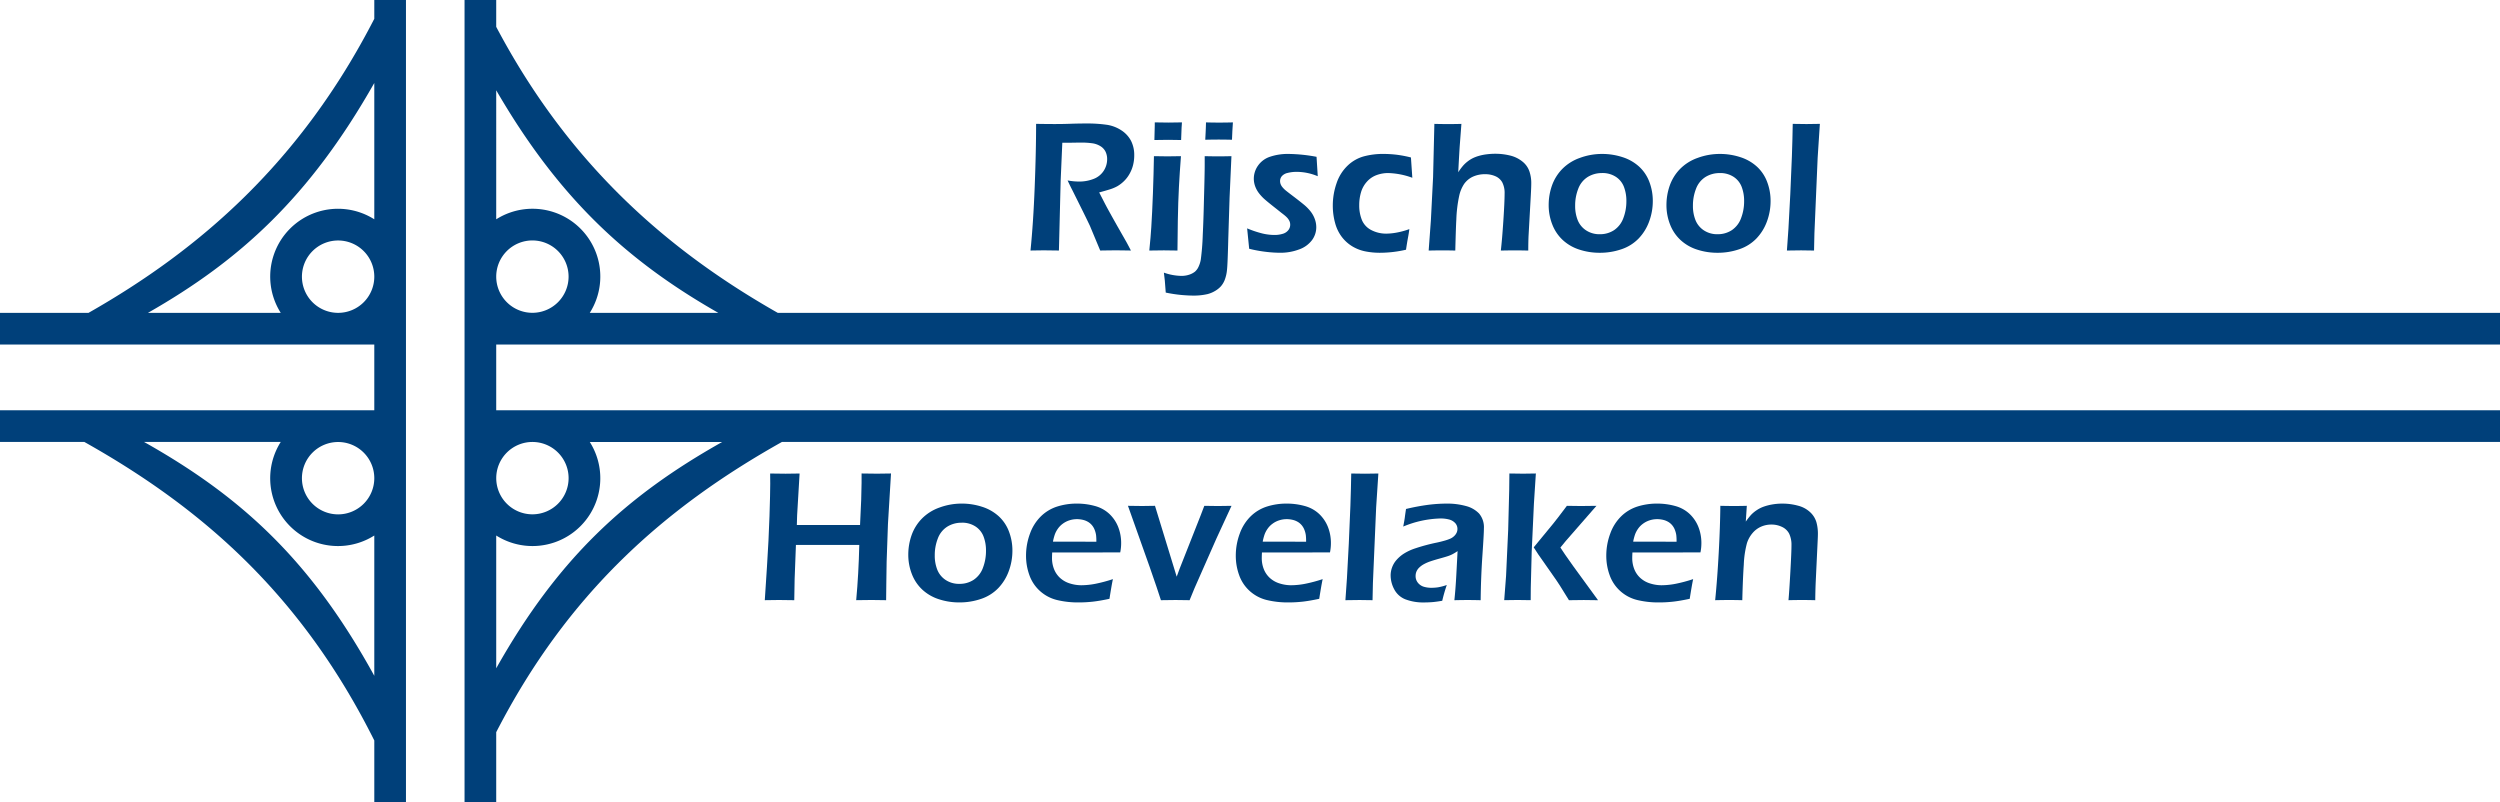<svg xmlns="http://www.w3.org/2000/svg" width="504.447" height="161.922"><g data-name="Group 23"><g fill="#00407a" data-name="Group 20"><path d="M207.934 50.551q.564-5.581.846-12.827t.284-12.733q2.244.038 3.762.038 1.629 0 3.192-.056t3.3-.057a27.674 27.674 0 0 1 3.884.245 7.3 7.3 0 0 1 3.042 1.122 5.7 5.7 0 0 1 1.975 2.135 6.308 6.308 0 0 1 .646 2.921 7.977 7.977 0 0 1-.243 1.994 7.141 7.141 0 0 1-.722 1.779 6.376 6.376 0 0 1-1.131 1.461 6.684 6.684 0 0 1-1.3.993 7.869 7.869 0 0 1-1.471.627q-.824.261-2.208.637l1.273 2.471q.619 1.18 2.341 4.232l1.891 3.318q.15.261.9 1.7-2.29-.037-3.023-.038-.9 0-3.173.038l-2.076-4.981q-.542-1.143-1.309-2.7l-2.262-4.551q-.338-.636-.935-1.909a13.086 13.086 0 0 0 2.286.224 7.958 7.958 0 0 0 2.941-.524 4.194 4.194 0 0 0 2.044-1.62 4.292 4.292 0 0 0 .711-2.387 3.469 3.469 0 0 0-.308-1.461 2.7 2.7 0 0 0-1.04-1.142 4.186 4.186 0 0 0-1.741-.6 15.665 15.665 0 0 0-2.022-.131q-.562 0-1.536.018t-2.4.019l-.334 7.7-.349 14.045-2.906-.038q-.692 0-2.829.038" data-name="Path 29"></path><path d="M231.905 50.555q.285-2.809.4-4.7.192-3 .334-6.91t.2-7.434q1.824.038 2.736.038.838 0 2.717-.038-.252 3.258-.408 6.216t-.225 6.78q-.071 3.819-.072 6.047-1.706-.037-2.738-.037-.973 0-2.943.037m1.026-22.3q.075-1.928.074-2.96v-.6q1.7.038 2.772.038 1.461 0 2.715-.038-.057.469-.074 1.068l-.094 2.491q-1.424-.038-2.622-.038t-2.771.038" data-name="Path 30"></path><path d="m248.479 31.511-.375 8.347-.263 8.364q-.13 5.221-.262 6.27a7.581 7.581 0 0 1-.5 2.1 4.527 4.527 0 0 1-.713 1.16 4.929 4.929 0 0 1-1.124.917 5.88 5.88 0 0 1-1.59.674 12.015 12.015 0 0 1-2.846.3q-1.012 0-2.417-.122a28.659 28.659 0 0 1-3.167-.483l-.186-2.415-.189-1.611a11.082 11.082 0 0 0 3.539.656 4.848 4.848 0 0 0 1.544-.235 3.754 3.754 0 0 0 1.192-.622 3 3 0 0 0 .58-.711 5.6 5.6 0 0 0 .59-1.7 49.62 49.62 0 0 0 .4-5q.15-3.031.241-7.092.15-5.3.15-7.093v-1.704c1.136.026 2.049.038 2.734.038q1.087 0 2.663-.038m-5.286-3.314q.113-1.947.151-3.5 1.222.04 2.723.039 1.355 0 2.706-.039l-.113 1.78q0 .093-.074 1.723-1.408-.038-2.686-.038-1.315 0-2.708.038" data-name="Path 31"></path><path d="m252.058 50.199-.413-4.12a20.776 20.776 0 0 0 3.109 1.04 10.583 10.583 0 0 0 2.34.29 5.547 5.547 0 0 0 1.8-.252 2.152 2.152 0 0 0 1.087-.75 1.761 1.761 0 0 0 .355-1.04 2.077 2.077 0 0 0-.046-.449 1.764 1.764 0 0 0-.169-.43 2.735 2.735 0 0 0-.28-.422 4.228 4.228 0 0 0-.441-.449q-.281-.252-.806-.645l-1.01-.806q-1.461-1.141-2.228-1.8a8.825 8.825 0 0 1-1.292-1.339 5.278 5.278 0 0 1-.8-1.441 4.54 4.54 0 0 1-.271-1.545 4.586 4.586 0 0 1 .833-2.6 4.753 4.753 0 0 1 2.425-1.808 11.111 11.111 0 0 1 3.745-.571 32.142 32.142 0 0 1 5.655.581l.243 3.914a11.1 11.1 0 0 0-4.175-.88 7.482 7.482 0 0 0-1.9.215 2.172 2.172 0 0 0-1.17.655 1.526 1.526 0 0 0-.357.982 1.811 1.811 0 0 0 .113.628 2.188 2.188 0 0 0 .393.645 4.707 4.707 0 0 0 .645.638q.367.3 1.527 1.18t2.032 1.591a9.08 9.08 0 0 1 1.432 1.433 5.568 5.568 0 0 1 .862 1.545 4.843 4.843 0 0 1 .3 1.667 4.365 4.365 0 0 1-.862 2.6 5.553 5.553 0 0 1-2.6 1.872 10.684 10.684 0 0 1-3.895.674 25.65 25.65 0 0 1-2.733-.178 27.158 27.158 0 0 1-3.445-.627" data-name="Path 32"></path><path d="M284.379 46.23q-.095.767-.28 1.741t-.394 2.415a23.394 23.394 0 0 1-5.281.618 14.855 14.855 0 0 1-2.921-.281 8.2 8.2 0 0 1-2.613-1 7.636 7.636 0 0 1-2.124-1.9 8.042 8.042 0 0 1-1.377-2.856 13.025 13.025 0 0 1-.458-3.454 13.666 13.666 0 0 1 .758-4.533 8.721 8.721 0 0 1 2.218-3.548 7.7 7.7 0 0 1 3.249-1.872 14.842 14.842 0 0 1 3.979-.5 23.2 23.2 0 0 1 2.509.141 23.872 23.872 0 0 1 3.053.571l.28 4.1a15.307 15.307 0 0 0-4.86-.954 6.724 6.724 0 0 0-2.4.43 4.844 4.844 0 0 0-1.943 1.359 5.452 5.452 0 0 0-1.164 2.141 9.048 9.048 0 0 0-.347 2.491 7.891 7.891 0 0 0 .55 3.081 4.02 4.02 0 0 0 1.9 2.012 6.452 6.452 0 0 0 3.066.711 12.037 12.037 0 0 0 2.047-.214 15.57 15.57 0 0 0 2.552-.7" data-name="Path 33"></path><path d="m288.275 50.554.447-6.09.443-8.7.261-10.767q1.651.038 2.737.038 1.426 0 2.72-.038l-.34 4.457q-.111 1.647-.3 5.3a12.189 12.189 0 0 1 1-1.349 6.668 6.668 0 0 1 .9-.833 6.235 6.235 0 0 1 1.021-.646 7.387 7.387 0 0 1 1.227-.468 10.135 10.135 0 0 1 1.563-.319 13.492 13.492 0 0 1 1.76-.112 12.331 12.331 0 0 1 2.986.355 6.263 6.263 0 0 1 2.471 1.2 4.319 4.319 0 0 1 1.424 1.976 7.343 7.343 0 0 1 .383 2.369q0 .805-.094 2.509l-.455 8.183q-.057 1.275-.056 2.94-1.514-.037-2.675-.038-1.253 0-2.862.038.259-2.21.51-6.03t.251-5.43a4.688 4.688 0 0 0-.477-2.313 2.9 2.9 0 0 0-1.4-1.236 5.034 5.034 0 0 0-2.027-.4 5.864 5.864 0 0 0-2.506.505 4.489 4.489 0 0 0-1.757 1.461 7.047 7.047 0 0 0-.973 2.3 27.026 27.026 0 0 0-.6 4.869q-.095 1.591-.209 6.272-1.481-.037-2.549-.038-1.012 0-2.831.038" data-name="Path 34"></path><path d="M323.255 31.062a13.192 13.192 0 0 1 4.13.646 9.022 9.022 0 0 1 3.352 1.91 7.976 7.976 0 0 1 2.07 3.09 10.757 10.757 0 0 1 .693 3.847 11.842 11.842 0 0 1-.73 4.12 9.826 9.826 0 0 1-2.116 3.436 8.61 8.61 0 0 1-3.455 2.173 13.342 13.342 0 0 1-4.411.721 13.1 13.1 0 0 1-4.127-.646 8.9 8.9 0 0 1-3.343-1.939 8.4 8.4 0 0 1-2.107-3.145 10.62 10.62 0 0 1-.721-3.876 11.834 11.834 0 0 1 .655-3.931 9.178 9.178 0 0 1 2.051-3.335 9.322 9.322 0 0 1 3.567-2.264 12.825 12.825 0 0 1 4.494-.806m0 3.858a5.384 5.384 0 0 0-2.9.795 4.764 4.764 0 0 0-1.9 2.369 9.2 9.2 0 0 0-.625 3.427 7.7 7.7 0 0 0 .513 2.9 4.446 4.446 0 0 0 1.679 2.061 4.844 4.844 0 0 0 2.771.786 5.13 5.13 0 0 0 2.883-.814 4.95 4.95 0 0 0 1.866-2.4 9.468 9.468 0 0 0 .625-3.493 7.9 7.9 0 0 0-.485-2.827 4.215 4.215 0 0 0-1.633-2.042 4.909 4.909 0 0 0-2.789-.767" data-name="Path 35"></path><path d="M347.021 31.062a13.192 13.192 0 0 1 4.13.646 9.022 9.022 0 0 1 3.352 1.91 7.976 7.976 0 0 1 2.07 3.09 10.756 10.756 0 0 1 .693 3.847 11.842 11.842 0 0 1-.73 4.12 9.826 9.826 0 0 1-2.116 3.436 8.61 8.61 0 0 1-3.455 2.173 13.342 13.342 0 0 1-4.411.721 13.1 13.1 0 0 1-4.127-.646 8.909 8.909 0 0 1-3.344-1.939 8.409 8.409 0 0 1-2.106-3.145 10.594 10.594 0 0 1-.721-3.876 11.834 11.834 0 0 1 .655-3.931 9.179 9.179 0 0 1 2.051-3.335 9.323 9.323 0 0 1 3.567-2.264 12.82 12.82 0 0 1 4.494-.806m0 3.858a5.384 5.384 0 0 0-2.9.795 4.764 4.764 0 0 0-1.9 2.369 9.2 9.2 0 0 0-.625 3.427 7.7 7.7 0 0 0 .513 2.9 4.446 4.446 0 0 0 1.679 2.061 4.841 4.841 0 0 0 2.771.786 5.13 5.13 0 0 0 2.874-.811 4.949 4.949 0 0 0 1.866-2.4 9.467 9.467 0 0 0 .625-3.493 7.9 7.9 0 0 0-.485-2.827 4.215 4.215 0 0 0-1.633-2.042 4.909 4.909 0 0 0-2.789-.767" data-name="Path 36"></path><path d="M360.562 50.554q.278-3.165.681-11.376t.493-14.185q1.949.038 2.775.038 1.107 0 2.7-.038l-.447 6.835-.653 15.243-.076 3.483q-1.536-.037-2.605-.038-.356 0-2.867.038" data-name="Path 37"></path><path d="m154.319 121.106.437-6.722q.358-5.506.51-10.216t.152-6.562l-.018-2.061q2.206.038 3.119.039.692 0 2.823-.039l-.5 8.445-.057 1.948h12.754l.231-5.065q.079-2.608.078-3.433v-1.9l3.128.039q.413 0 2.811-.039l-.617 10.206-.265 7.565-.066 4.445q-.035 2.732-.037 3.35l-2.927-.04q-.542 0-3.112.037.489-5.3.622-11.141H160.6l-.261 6.894-.073 4.25-3.08-.04q-.5 0-2.867.037" data-name="Path 38"></path><path d="M194.038 101.614a13.191 13.191 0 0 1 4.13.646 9.022 9.022 0 0 1 3.352 1.91 7.976 7.976 0 0 1 2.07 3.09 10.757 10.757 0 0 1 .693 3.847 11.837 11.837 0 0 1-.73 4.12 9.826 9.826 0 0 1-2.116 3.436 8.61 8.61 0 0 1-3.455 2.173 13.331 13.331 0 0 1-4.411.72 13.065 13.065 0 0 1-4.127-.645 8.909 8.909 0 0 1-3.343-1.938 8.382 8.382 0 0 1-2.107-3.146 10.618 10.618 0 0 1-.721-3.876 11.839 11.839 0 0 1 .655-3.931 9.165 9.165 0 0 1 2.051-3.333 9.31 9.31 0 0 1 3.567-2.266 12.825 12.825 0 0 1 4.494-.806m0 3.858a5.384 5.384 0 0 0-2.9.795 4.769 4.769 0 0 0-1.9 2.369 9.2 9.2 0 0 0-.625 3.427 7.713 7.713 0 0 0 .513 2.9 4.448 4.448 0 0 0 1.679 2.06 4.844 4.844 0 0 0 2.771.786 5.13 5.13 0 0 0 2.883-.814 4.938 4.938 0 0 0 1.866-2.4 9.464 9.464 0 0 0 .625-3.493 7.872 7.872 0 0 0-.485-2.827 4.215 4.215 0 0 0-1.633-2.042 4.909 4.909 0 0 0-2.789-.767" data-name="Path 39"></path><path d="M224.562 116.857q-.245 1.1-.694 3.969-2.022.431-3.408.581a25.928 25.928 0 0 1-2.79.15 18.038 18.038 0 0 1-4.39-.487 7.9 7.9 0 0 1-3.4-1.786 7.777 7.777 0 0 1-2.154-3.19 11.433 11.433 0 0 1-.693-3.965 12.7 12.7 0 0 1 .8-4.462 9.23 9.23 0 0 1 2.257-3.537 8.318 8.318 0 0 1 3.305-1.945 13.109 13.109 0 0 1 3.875-.571 13.578 13.578 0 0 1 3.634.477 6.871 6.871 0 0 1 2.893 1.561 7.321 7.321 0 0 1 1.8 2.607 8.825 8.825 0 0 1 .628 3.393 9.174 9.174 0 0 1-.189 1.813l-13.724.018c-.027.463-.038.832-.038 1.105a6.03 6.03 0 0 0 .43 2.3 4.765 4.765 0 0 0 1.255 1.779 5.2 5.2 0 0 0 1.966 1.076 7.71 7.71 0 0 0 2.247.347 15.323 15.323 0 0 0 2.8-.281 29.43 29.43 0 0 0 3.587-.954m-12.1-7.565 8.762.018a10.944 10.944 0 0 0-.056-1.325 4.739 4.739 0 0 0-.252-.979 3.316 3.316 0 0 0-.533-.969 3.118 3.118 0 0 0-.788-.7 3.655 3.655 0 0 0-1.039-.43 5.121 5.121 0 0 0-1.264-.15 4.862 4.862 0 0 0-1.527.244 4.6 4.6 0 0 0-1.356.709 4.252 4.252 0 0 0-1 1.045 5.044 5.044 0 0 0-.571 1.109 11.444 11.444 0 0 0-.374 1.427" data-name="Path 40"></path><path d="M234.251 121.106q-1.238-3.95-6.653-19.043 1.649.038 2.849.038 1.275 0 2.605-.038l4.38 14.3.6-1.63 4.221-10.7q.3-.749.751-1.967 1.53.038 2.727.038 1.213 0 2.762-.038l-3.05 6.611-4.416 10.014-.991 2.415q-1.686-.038-2.827-.037-1.2 0-2.96.037" data-name="Path 41"></path><path d="M266.886 116.857q-.245 1.1-.694 3.969-2.022.431-3.408.581a25.928 25.928 0 0 1-2.79.15 18.031 18.031 0 0 1-4.39-.487 7.9 7.9 0 0 1-3.4-1.786 7.778 7.778 0 0 1-2.154-3.19 11.433 11.433 0 0 1-.693-3.965 12.7 12.7 0 0 1 .8-4.462 9.23 9.23 0 0 1 2.257-3.537 8.318 8.318 0 0 1 3.305-1.945 13.109 13.109 0 0 1 3.875-.571 13.562 13.562 0 0 1 3.633.477 6.868 6.868 0 0 1 2.894 1.561 7.321 7.321 0 0 1 1.8 2.607 8.825 8.825 0 0 1 .628 3.393 9.177 9.177 0 0 1-.189 1.813l-13.724.018c-.027.463-.038.832-.038 1.105a6.029 6.029 0 0 0 .43 2.3 4.764 4.764 0 0 0 1.255 1.779 5.2 5.2 0 0 0 1.966 1.076 7.708 7.708 0 0 0 2.246.347 15.324 15.324 0 0 0 2.8-.281 29.487 29.487 0 0 0 3.587-.954m-12.1-7.565 8.762.018a10.937 10.937 0 0 0-.056-1.325 4.738 4.738 0 0 0-.252-.979 3.344 3.344 0 0 0-.533-.969 3.117 3.117 0 0 0-.788-.7 3.655 3.655 0 0 0-1.038-.43 5.122 5.122 0 0 0-1.264-.15 4.862 4.862 0 0 0-1.527.244 4.594 4.594 0 0 0-1.356.709 4.251 4.251 0 0 0-1 1.045 5.042 5.042 0 0 0-.571 1.109 11.443 11.443 0 0 0-.374 1.427" data-name="Path 42"></path><path d="M271.476 121.106q.278-3.163.681-11.375t.493-14.186q1.949.038 2.775.039 1.107 0 2.7-.039l-.447 6.836-.653 15.243-.076 3.482q-1.536-.038-2.605-.037-.356 0-2.867.037" data-name="Path 43"></path><path d="M283.144 106.239q.261-1.348.326-1.891t.235-1.648a43.419 43.419 0 0 1 4.494-.842 30.438 30.438 0 0 1 3.764-.243 14.111 14.111 0 0 1 3.783.477 5.628 5.628 0 0 1 2.7 1.527 4.272 4.272 0 0 1 .973 3.014q0 1.068-.3 5.44t-.353 9.035q-1.424-.038-2.624-.037-1.143 0-2.68.037.245-2.264.4-5.242l.247-4.663a11.479 11.479 0 0 1-1.088.655 6.568 6.568 0 0 1-.842.347q-.469.159-1.65.487t-1.892.571a8.262 8.262 0 0 0-1.284.553 4.321 4.321 0 0 0-.965.692 2.5 2.5 0 0 0-.572.806 2.323 2.323 0 0 0-.178.908 2.1 2.1 0 0 0 .459 1.357 2.4 2.4 0 0 0 1.152.8 5.3 5.3 0 0 0 1.629.224 9.1 9.1 0 0 0 1.264-.093 10.9 10.9 0 0 0 1.788-.469 32.5 32.5 0 0 0-.917 3.184q-1.331.225-2.116.28t-1.462.056a10.115 10.115 0 0 1-3.875-.636 4.317 4.317 0 0 1-2.238-2.023 5.986 5.986 0 0 1-.721-2.789 4.672 4.672 0 0 1 .281-1.592 4.769 4.769 0 0 1 .823-1.441 7.224 7.224 0 0 1 1.406-1.264 10.389 10.389 0 0 1 2.492-1.18 37.475 37.475 0 0 1 4.31-1.152q.71-.15 1.479-.365a9.11 9.11 0 0 0 1.228-.421 2.742 2.742 0 0 0 .8-.533 2.26 2.26 0 0 0 .5-.684 1.772 1.772 0 0 0 .16-.73 1.731 1.731 0 0 0-.479-1.236 2.547 2.547 0 0 0-1.237-.7 6.726 6.726 0 0 0-1.678-.2 20.692 20.692 0 0 0-7.532 1.629" data-name="Path 44"></path><path d="m303.518 121.106.374-4.869.429-9.344.206-8q.035-2.173.037-3.353 1.961.038 2.783.038.97 0 2.558-.038l-.392 6.086-.447 9.7-.186 7.248-.018 2.527q-1.664-.038-2.615-.037-1.083 0-2.727.037m5.956-10.664 3.817-4.639q.488-.6 1.165-1.478t1.708-2.254q1.945.038 2.843.038 1.235 0 3.122-.038l-6.17 7.07-1.107 1.348q1.37 2.173 7.6 10.626-1.687-.038-2.887-.037t-2.982.037q-1.088-1.781-1.773-2.857t-1.268-1.887l-3.189-4.555q-.133-.188-.881-1.368" data-name="Path 45"></path><path d="M341.643 116.857q-.243 1.1-.693 3.969-2.022.431-3.408.581a25.928 25.928 0 0 1-2.79.15 18.031 18.031 0 0 1-4.39-.487 7.9 7.9 0 0 1-3.4-1.786 7.778 7.778 0 0 1-2.154-3.19 11.4 11.4 0 0 1-.693-3.965 12.7 12.7 0 0 1 .8-4.462 9.23 9.23 0 0 1 2.257-3.537 8.322 8.322 0 0 1 3.3-1.945 13.123 13.123 0 0 1 3.876-.571 13.562 13.562 0 0 1 3.633.477 6.868 6.868 0 0 1 2.894 1.561 7.321 7.321 0 0 1 1.8 2.607 8.825 8.825 0 0 1 .628 3.393 9.179 9.179 0 0 1-.189 1.813l-13.724.018c-.027.463-.038.832-.038 1.105a6.029 6.029 0 0 0 .43 2.3 4.75 4.75 0 0 0 1.255 1.779 5.2 5.2 0 0 0 1.966 1.076 7.707 7.707 0 0 0 2.246.347 15.326 15.326 0 0 0 2.8-.281 29.418 29.418 0 0 0 3.585-.954m-12.1-7.565 8.762.018a10.936 10.936 0 0 0-.056-1.325 4.736 4.736 0 0 0-.252-.979 3.343 3.343 0 0 0-.533-.969 3.118 3.118 0 0 0-.788-.7 3.656 3.656 0 0 0-1.038-.43 5.122 5.122 0 0 0-1.264-.15 4.862 4.862 0 0 0-1.527.244 4.6 4.6 0 0 0-1.356.709 4.252 4.252 0 0 0-1 1.045 5.047 5.047 0 0 0-.571 1.109 11.456 11.456 0 0 0-.374 1.427" data-name="Path 46"></path><path d="M346.085 121.107q.427-4.25.716-9.55t.326-9.494q1.726.038 2.756.038 1.218 0 2.587-.038l-.209 3.187a14.531 14.531 0 0 1 1.021-1.311 6.266 6.266 0 0 1 1.124-.954 6.373 6.373 0 0 1 1.461-.749 10.288 10.288 0 0 1 1.741-.449 11.6 11.6 0 0 1 2.014-.169 11.934 11.934 0 0 1 3.193.421 5.56 5.56 0 0 1 2.463 1.339 4.471 4.471 0 0 1 1.236 2 8.62 8.62 0 0 1 .3 2.3q0 .506-.056 1.611l-.387 8.184q-.073 1.7-.091 3.632-1.483-.038-2.532-.037-1.424 0-2.87.037.15-1.629.376-5.682t.226-5.365a5.172 5.172 0 0 0-.468-2.379 3.066 3.066 0 0 0-1.451-1.366 4.86 4.86 0 0 0-2.123-.469 5.124 5.124 0 0 0-2.1.431 4.735 4.735 0 0 0-1.683 1.254 5.885 5.885 0 0 0-1.161 2.079 19.739 19.739 0 0 0-.635 4.326q-.188 2.677-.3 7.171-1.445-.038-2.608-.037-1.18 0-2.868.037" data-name="Path 47"></path><path d="M75.524 3.789c-14.849 28.928-35.206 46.58-57.661 59.337H0v6.39h75.524v13.27H0v6.392h17.025c24.134 13.541 43.978 31.157 58.5 60.234v12.509h6.39V0h-6.39Zm0 132.575c-12.71-23.11-26.566-36-46.454-47.185h27.577a13.679 13.679 0 0 0 18.877 18.877Zm-7.3-32.575a7.3 7.3 0 1 1 7.3-7.3 7.3 7.3 0 0 1-7.3 7.3m0-40.663a7.3 7.3 0 1 1 7.3-7.3 7.3 7.3 0 0 1-7.3 7.3m7.3-18.875a13.679 13.679 0 0 0-18.877 18.875H29.856C48.388 52.562 62.49 39.743 75.524 16.741Z" data-name="Path 72"></path><path d="M504.448 69.517v-6.39H156.935c-22.031-12.515-42.034-29.747-56.809-57.711V0h-6.39v161.922h6.39v-14.181c14.441-28.082 33.98-45.283 57.648-58.562h346.674v-6.392H100.126v-13.27Zm-404.321-51.3c12.8 22.074 26.687 34.577 44.816 44.912h-25.94a13.679 13.679 0 0 0-18.877-18.879Zm7.3 30.3a7.3 7.3 0 1 1-7.3 7.3 7.305 7.305 0 0 1 7.3-7.3m11.572 40.663h26.727c-19.446 10.934-33.123 23.513-45.6 45.668v-26.794a13.678 13.678 0 0 0 18.877-18.875m-11.572 0a7.3 7.3 0 1 1-7.3 7.3 7.305 7.305 0 0 1 7.3-7.3" data-name="Path 73"></path></g></g></svg>